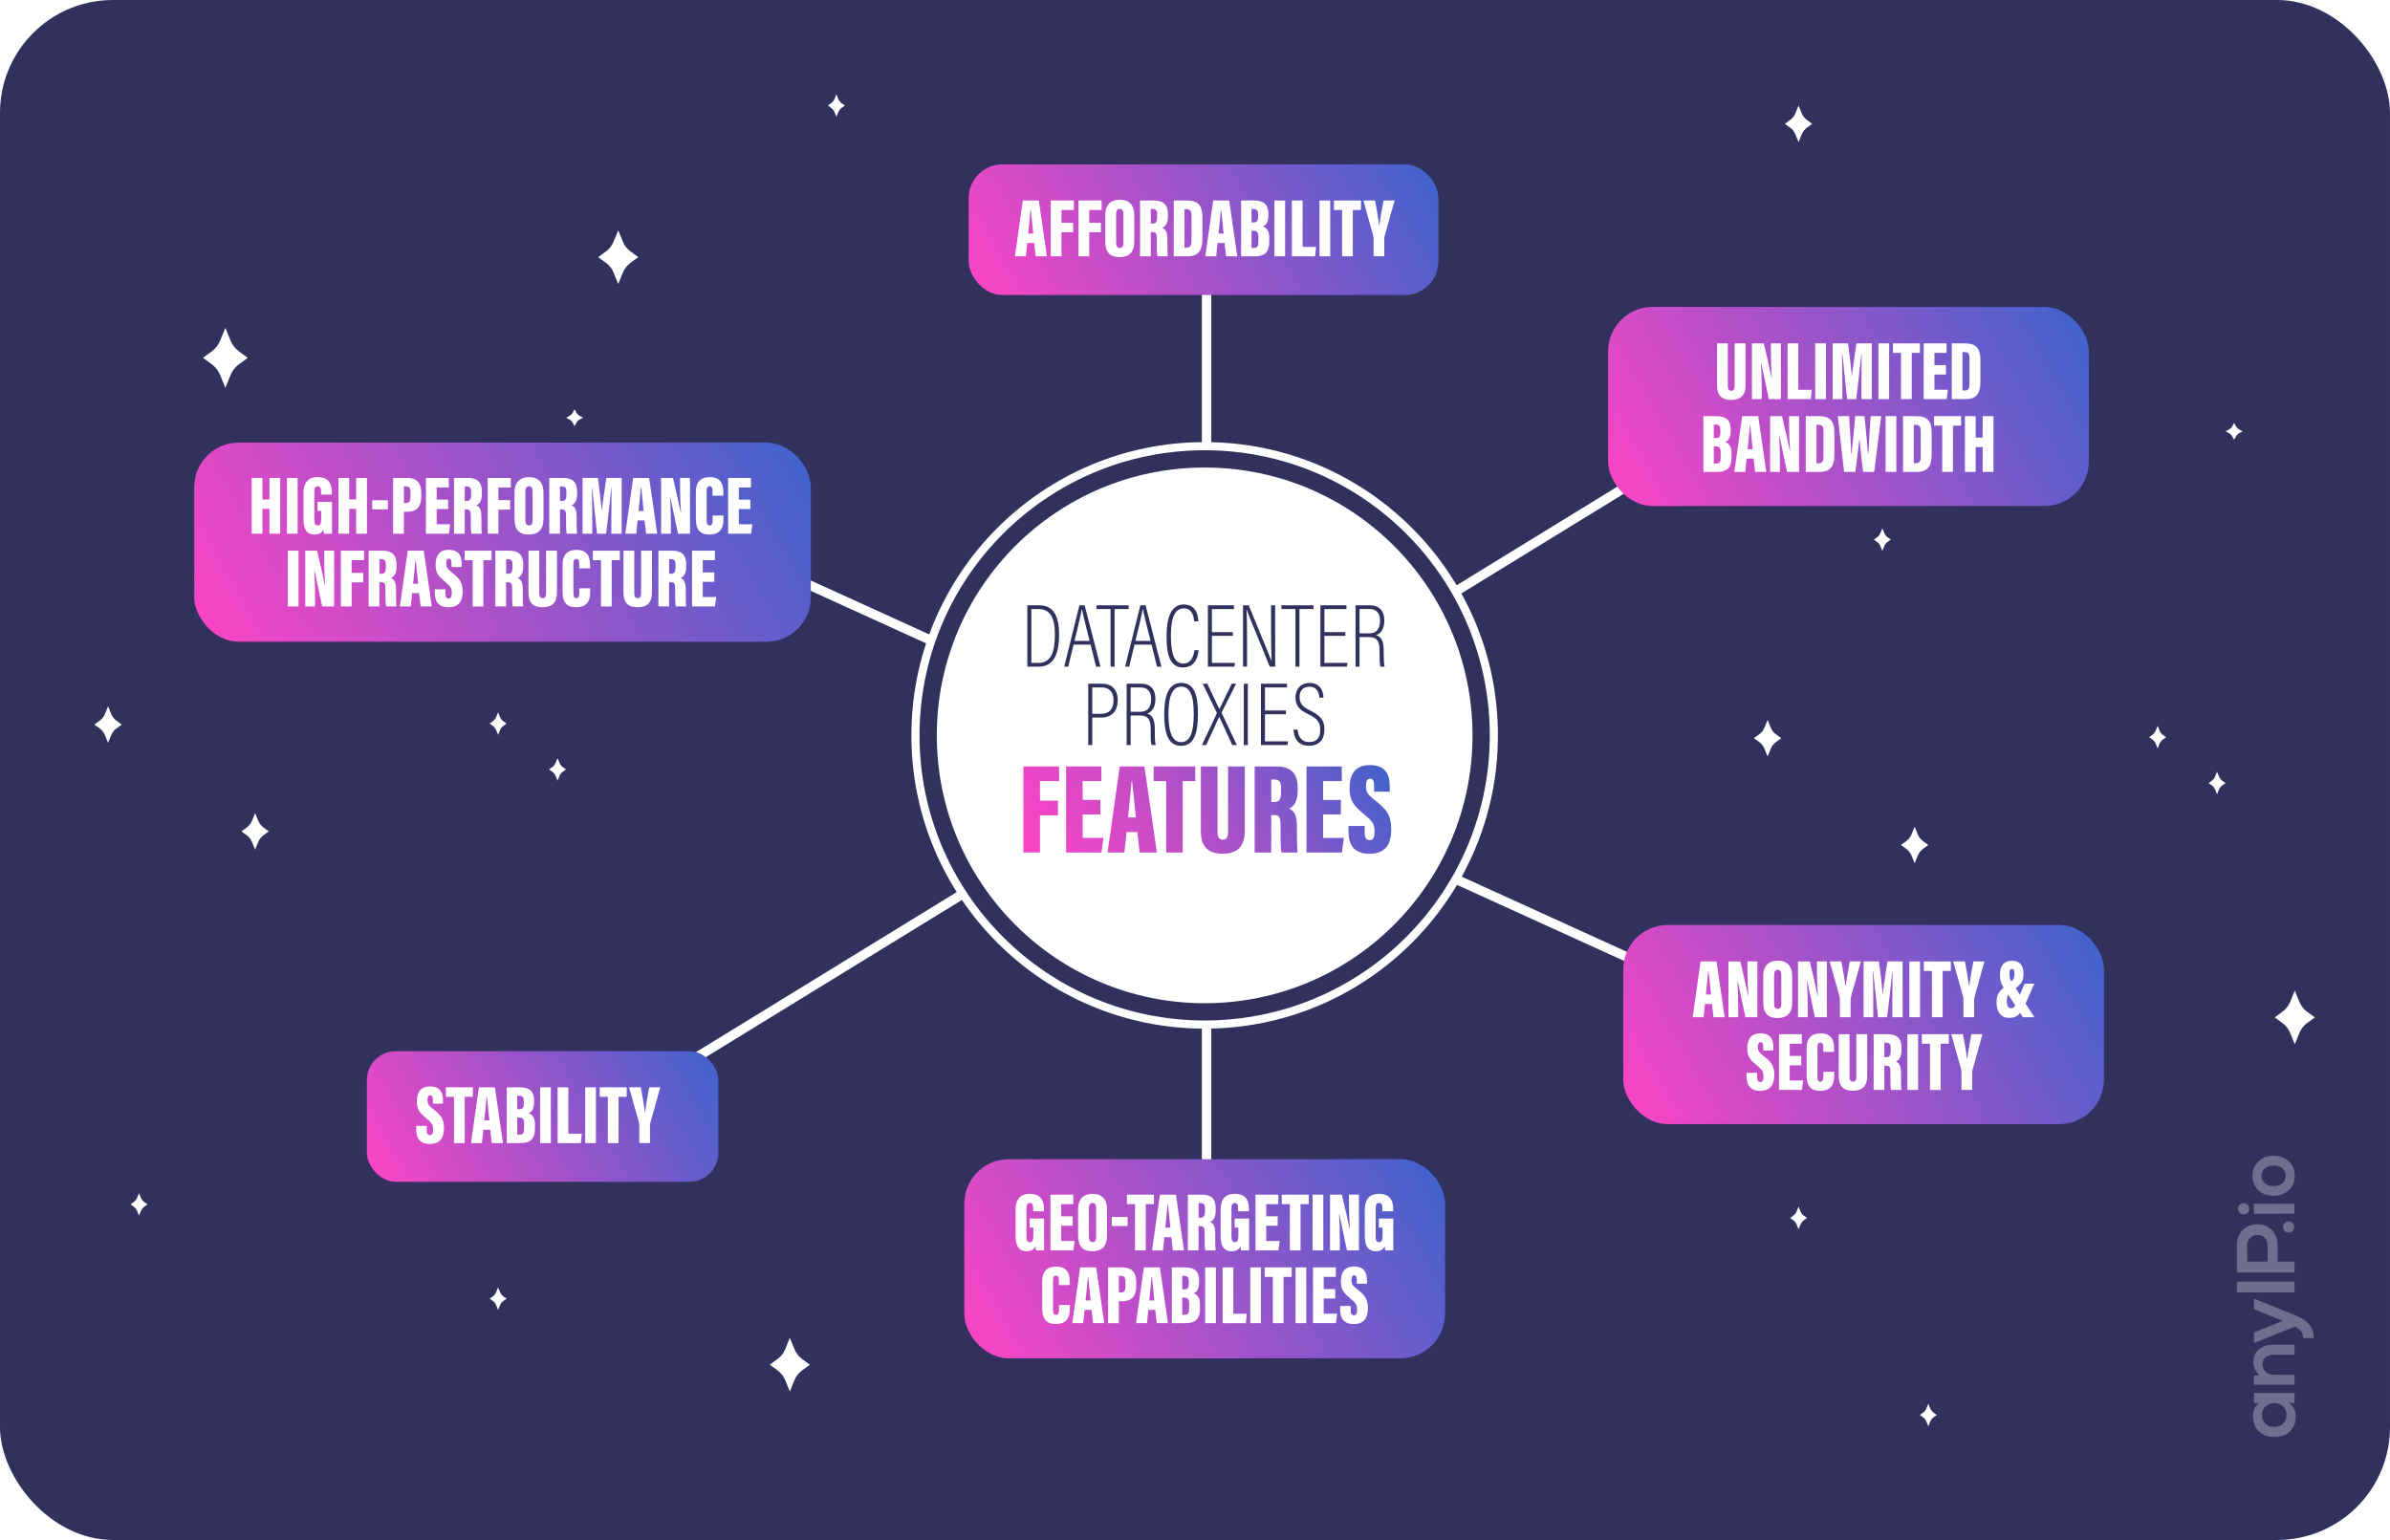<?xml version="1.0" encoding="UTF-8"?>
<svg xmlns="http://www.w3.org/2000/svg" xmlns:xlink="http://www.w3.org/1999/xlink" version="1.1" viewBox="0 0 319.36 205.792">
  <!-- Generator: Adobe Illustrator 29.7.1, SVG Export Plug-In . SVG Version: 2.1.1 Build 8)  -->
  <defs>
    <style>
      .st0, .st1 {
        fill: #32315e;
      }

      .st2 {
        fill: url(#Dégradé_sans_nom_7);
      }

      .st3, .st4, .st5, .st6 {
        fill: #fff;
      }

      .st7 {
        fill: none;
        stroke-width: 1.261px;
      }

      .st7, .st1 {
        stroke: #fff;
        stroke-miterlimit: 10;
      }

      .st8 {
        opacity: .3;
      }

      .st1 {
        stroke-width: 1.088px;
      }

      .st9 {
        fill: url(#Dégradé_sans_nom_10);
      }

      .st10 {
        fill: url(#Dégradé_sans_nom_73);
      }

      .st11 {
        fill: url(#Dégradé_sans_nom_72);
      }

      .st12 {
        fill: url(#Dégradé_sans_nom_71);
      }

      .st13 {
        fill: url(#Dégradé_sans_nom_74);
      }

      .st14 {
        fill: url(#Dégradé_sans_nom_75);
      }

      .st4 {
        filter: url(#outer-glow-1);
      }

      .st5 {
        filter: url(#outer-glow-2);
      }

      .st6 {
        filter: url(#outer-glow-3);
      }
    </style>
    <filter id="outer-glow-1" x="290.284" y="118.86" width="33.12" height="34.56" filterUnits="userSpaceOnUse">
      <feOffset dx="0" dy="0"/>
      <feGaussianBlur result="blur" stdDeviation="4.41"/>
      <feFlood flood-color="#fff" flood-opacity="1"/>
      <feComposite in2="blur" operator="in"/>
      <feComposite in="SourceGraphic"/>
    </filter>
    <filter id="outer-glow-2" x="89.164" y="165.42" width="33.12" height="34.56" filterUnits="userSpaceOnUse">
      <feOffset dx="0" dy="0"/>
      <feGaussianBlur result="blur1" stdDeviation="4.41"/>
      <feFlood flood-color="#fff" flood-opacity="1"/>
      <feComposite in2="blur1" operator="in"/>
      <feComposite in="SourceGraphic"/>
    </filter>
    <filter id="outer-glow-3" x="66.604" y="17.1" width="32.64" height="34.56" filterUnits="userSpaceOnUse">
      <feOffset dx="0" dy="0"/>
      <feGaussianBlur result="blur2" stdDeviation="4.41"/>
      <feFlood flood-color="#fff" flood-opacity="1"/>
      <feComposite in2="blur2" operator="in"/>
      <feComposite in="SourceGraphic"/>
    </filter>
    <linearGradient id="Dégradé_sans_nom_7" data-name="Dégradé sans nom 7" x1="32.379" y1="92.524" x2="101.92" y2="52.375" gradientUnits="userSpaceOnUse">
      <stop offset="0" stop-color="#f845c6"/>
      <stop offset="1" stop-color="#4262cc"/>
    </linearGradient>
    <linearGradient id="Dégradé_sans_nom_71" data-name="Dégradé sans nom 7" x1="133.011" y1="184.354" x2="188.931" y2="152.069" xlink:href="#Dégradé_sans_nom_7"/>
    <linearGradient id="Dégradé_sans_nom_10" data-name="Dégradé sans nom 10" x1="140.205" y1="119.903" x2="181.226" y2="96.219" gradientUnits="userSpaceOnUse">
      <stop offset="0" stop-color="#f845c6"/>
      <stop offset=".111" stop-color="#ed46c6"/>
      <stop offset=".305" stop-color="#d04bc7"/>
      <stop offset=".558" stop-color="#a252c8"/>
      <stop offset=".858" stop-color="#625cca"/>
      <stop offset="1" stop-color="#4262cc"/>
    </linearGradient>
    <linearGradient id="Dégradé_sans_nom_72" data-name="Dégradé sans nom 7" x1="52.348" y1="160.836" x2="92.662" y2="137.56" xlink:href="#Dégradé_sans_nom_7"/>
    <linearGradient id="Dégradé_sans_nom_73" data-name="Dégradé sans nom 7" x1="134.934" y1="45.638" x2="186.704" y2="15.748" xlink:href="#Dégradé_sans_nom_7"/>
    <linearGradient id="Dégradé_sans_nom_74" data-name="Dégradé sans nom 7" x1="221.058" y1="153.056" x2="276.978" y2="120.771" xlink:href="#Dégradé_sans_nom_7"/>
    <linearGradient id="Dégradé_sans_nom_75" data-name="Dégradé sans nom 7" x1="219.035" y1="70.461" x2="274.954" y2="38.176" xlink:href="#Dégradé_sans_nom_7"/>
  </defs>
  <g id="Calque_2">
    <rect class="st0" width="319.36" height="205.792" rx="15.088" ry="15.088"/>
  </g>
  <g id="Calque_3">
    <line class="st7" x1="103.572" y1="76.097" x2="232.272" y2="134.662"/>
    <line class="st7" x1="236.364" y1="53.34" x2="68.199" y2="156.562"/>
    <line class="st7" x1="161.226" y1="34.249" x2="161.226" y2="166.582"/>
    <path class="st3" d="M240.329,18.985l-.427-1.044c-.142-.348-.379-.651-.682-.873l-.714-.523.714-.523c.304-.222.54-.524.682-.873l.427-1.044.427,1.044c.142.348.379.651.682.873l.714.523-.714.523c-.304.222-.54.524-.682.873l-.427,1.044Z"/>
    <path class="st3" d="M111.761,15.61l-.263-.644c-.088-.215-.234-.401-.421-.539l-.441-.323.441-.323c.187-.137.333-.324.421-.539l.263-.644.263.644c.088.215.234.401.421.539l.441.323-.441.323c-.187.137-.333.324-.421.539l-.263.644Z"/>
    <path class="st3" d="M66.557,175.051l-.263-.644c-.088-.215-.234-.401-.421-.539l-.441-.323.441-.323c.187-.137.333-.324.421-.539l.263-.644.263.644c.088.215.234.401.421.539l.441.323-.441.323c-.187.137-.333.324-.421.539l-.263.644Z"/>
    <path class="st3" d="M257.668,190.593l-.263-.644c-.088-.215-.234-.401-.421-.539l-.441-.323.441-.323c.187-.137.333-.324.421-.539l.263-.644.263.644c.088.215.234.401.421.539l.441.323-.441.323c-.187.137-.333.324-.421.539l-.263.644Z"/>
    <g>
      <path class="st3" d="M236.193,101.09l.428-1.046c.143-.349.379-.651.683-.874l.715-.523-.715-.523c-.304-.223-.541-.525-.683-.874l-.428-1.046-.428,1.046c-.143.349-.379.651-.683.874l-.715.523.715.523c.304.223.541.525.683.874l.428,1.046Z"/>
      <path class="st3" d="M255.842,115.361l.428-1.046c.143-.349.379-.651.683-.874l.715-.523-.715-.523c-.304-.223-.541-.525-.683-.874l-.428-1.046-.428,1.046c-.143.349-.379.651-.683.874l-.715.523.715.523c.304.223.541.525.683.874l.428,1.046Z"/>
      <path class="st3" d="M251.865,53.642l.701-1.714c.234-.572.621-1.067,1.12-1.432l1.172-.858-1.172-.858c-.498-.365-.886-.86-1.12-1.432l-.701-1.714-.701,1.714c-.234.572-.621,1.067-1.12,1.432l-1.172.858,1.172.858c.498.365.886.86,1.12,1.432l.701,1.714Z"/>
      <path class="st3" d="M296.252,106.147l.264-.645c.088-.215.234-.402.422-.539l.441-.323-.441-.323c-.188-.137-.334-.324-.422-.539l-.264-.645-.264.645c-.088.215-.234.402-.422.539l-.441.323.441.323c.188.137.334.324.422.539l.264.645Z"/>
      <path class="st3" d="M240.329,164.268l.264-.645c.088-.215.234-.402.422-.539l.441-.323-.441-.323c-.188-.137-.334-.324-.422-.539l-.264-.645-.264.645c-.088.215-.234.402-.422.539l-.441.323.441.323c.188.137.334.324.422.539l.264.645Z"/>
      <path class="st3" d="M288.309,100.019l.264-.645c.088-.215.234-.402.422-.539l.441-.323-.441-.323c-.188-.137-.334-.324-.422-.539l-.264-.645-.264.645c-.088.215-.234.402-.422.539l-.441.323.441.323c.188.137.334.324.422.539l.264.645Z"/>
      <path class="st3" d="M251.525,73.613l.264-.645c.088-.215.234-.402.422-.539l.441-.323-.441-.323c-.188-.137-.334-.324-.422-.539l-.264-.645-.264.645c-.088.215-.234.402-.422.539l-.441.323.441.323c.188.137.334.324.422.539l.264.645Z"/>
      <path class="st3" d="M298.528,58.769l.264-.483c.088-.161.234-.301.422-.403l.441-.242-.441-.242c-.188-.103-.334-.242-.422-.403l-.264-.483-.264.483c-.088.161-.234.301-.422.403l-.441.242.441.242c.188.103.334.242.422.403l.264.483Z"/>
    </g>
    <g>
      <path class="st3" d="M14.441,99.271l.428-1.046c.143-.349.379-.651.683-.874l.715-.523-.715-.523c-.304-.223-.541-.525-.683-.874l-.428-1.046-.428,1.046c-.143.349-.379.651-.683.874l-.715.523.715.523c.304.223.541.525.683.874l.428,1.046Z"/>
      <path class="st3" d="M34.09,113.542l.428-1.046c.143-.349.379-.651.683-.874l.715-.523-.715-.523c-.304-.223-.541-.525-.683-.874l-.428-1.046-.428,1.046c-.143.349-.379.651-.683.874l-.715.523.715.523c.304.223.541.525.683.874l.428,1.046Z"/>
      <path class="st3" d="M30.113,51.822l.701-1.714c.234-.572.621-1.067,1.12-1.432l1.172-.858-1.172-.858c-.498-.365-.886-.86-1.12-1.432l-.701-1.714-.701,1.714c-.234.572-.621,1.067-1.12,1.432l-1.172.858,1.172.858c.498.365.886.86,1.12,1.432l.701,1.714Z"/>
      <path class="st3" d="M74.5,104.327l.264-.645c.088-.215.234-.402.422-.539l.441-.323-.441-.323c-.188-.137-.334-.324-.422-.539l-.264-.645-.264.645c-.088.215-.234.402-.422.539l-.441.323.441.323c.188.137.334.324.422.539l.264.645Z"/>
      <path class="st3" d="M18.577,162.449l.264-.645c.088-.215.234-.402.422-.539l.441-.323-.441-.323c-.188-.137-.334-.324-.422-.539l-.264-.645-.264.645c-.088.215-.234.402-.422.539l-.441.323.441.323c.188.137.334.324.422.539l.264.645Z"/>
      <path class="st3" d="M66.557,98.2l.264-.645c.088-.215.234-.402.422-.539l.441-.323-.441-.323c-.188-.137-.334-.324-.422-.539l-.264-.645-.264.645c-.088.215-.234.402-.422.539l-.441.323.441.323c.188.137.334.324.422.539l.264.645Z"/>
      <path class="st3" d="M29.773,71.794l.264-.645c.088-.215.234-.402.422-.539l.441-.323-.441-.323c-.188-.137-.334-.324-.422-.539l-.264-.645-.264.645c-.088.215-.234.402-.422.539l-.441.323.441.323c.188.137.334.324.422.539l.264.645Z"/>
      <path class="st3" d="M76.777,56.95l.264-.483c.088-.161.234-.301.422-.403l.441-.242-.441-.242c-.188-.103-.334-.242-.422-.403l-.264-.483-.264.483c-.088.161-.234.301-.422.403l-.441.242.441.242c.188.103.334.242.422.403l.264.483Z"/>
    </g>
    <path class="st4" d="M306.637,139.545l-.628-1.535c-.209-.512-.557-.956-1.003-1.283l-1.05-.768,1.05-.768c.447-.327.794-.771,1.003-1.283l.628-1.535.628,1.535c.209.512.557.956,1.003,1.283l1.05.768-1.05.768c-.447.327-.794.771-1.003,1.283l-.628,1.535Z"/>
    <path class="st5" d="M105.541,185.956l-.628-1.535c-.209-.512-.557-.956-1.003-1.283l-1.05-.768,1.05-.768c.447-.327.794-.771,1.003-1.283l.628-1.535.628,1.535c.209.512.557.956,1.003,1.283l1.05.768-1.05.768c-.447.327-.794.771-1.003,1.283l-.628,1.535Z"/>
    <path class="st6" d="M82.61,37.948l-.628-1.535c-.209-.512-.557-.956-1.003-1.283l-1.05-.768,1.05-.768c.447-.327.794-.771,1.003-1.283l.628-1.535.628,1.535c.209.512.557.956,1.003,1.283l1.05.768-1.05.768c-.447.327-.794.771-1.003,1.283l-.628,1.535Z"/>
  </g>
  <g id="Calque_1">
    <rect class="st2" x="25.952" y="59.146" width="82.395" height="26.609" rx="5.946" ry="5.946"/>
    <g>
      <path class="st3" d="M33.63,63.869h1.436v2.868h.935v-2.868h1.443v7.453h-1.443v-3.32h-.935v3.32h-1.436v-7.453Z"/>
      <path class="st3" d="M39.771,63.869v7.453h-1.432v-7.453h1.432Z"/>
      <path class="st3" d="M44.36,71.322h-1.077c-.034-.13-.057-.396-.067-.552-.235.523-.715.664-1.175.664-1.16,0-1.486-.863-1.486-2.082v-3.506c0-1.144.473-2.09,1.895-2.09,1.717,0,1.89,1.249,1.89,2.001v.335h-1.443v-.41c0-.361-.044-.695-.442-.695-.328,0-.449.239-.449.725v3.821c0,.507.164.692.449.692.35,0,.468-.271.468-.883v-1.069h-.493v-1.21h1.933v4.259Z"/>
      <path class="st3" d="M45.22,63.869h1.436v2.868h.935v-2.868h1.443v7.453h-1.443v-3.32h-.935v3.32h-1.436v-7.453Z"/>
      <path class="st3" d="M51.834,66.847v1.218h-2.106v-1.218h2.106Z"/>
      <path class="st3" d="M52.53,63.869h1.911c1.237,0,1.852.654,1.852,1.975v.455c0,1.306-.493,2.093-1.907,2.093h-.42v2.931h-1.436v-7.453ZM53.965,67.23h.231c.544,0,.659-.305.659-.925v-.515c0-.481-.112-.792-.59-.792h-.301v2.231Z"/>
      <path class="st3" d="M59.886,68.03h-1.536v2.031h1.801l-.172,1.261h-3.064v-7.453h3.054v1.268h-1.618v1.634h1.536v1.26Z"/>
      <path class="st3" d="M62.097,68.081v3.24h-1.432v-7.453h1.86c1.249,0,1.866.548,1.866,1.852v.269c0,1.062-.424,1.378-.744,1.529.464.224.682.564.682,1.604,0,.721-.011,1.809.052,2.2h-1.387c-.093-.337-.087-1.308-.087-2.259,0-.838-.096-.981-.642-.981h-.169ZM62.101,66.952h.178c.479,0,.674-.15.674-.845v-.36c0-.5-.101-.748-.628-.748h-.224v1.953Z"/>
      <path class="st3" d="M65.169,63.869h3.092v1.268h-1.656v1.698h1.562v1.268h-1.562v3.22h-1.436v-7.453Z"/>
      <path class="st3" d="M72.623,65.863v3.458c0,1.479-.695,2.113-1.999,2.113-1.236,0-1.872-.65-1.872-2.1v-3.51c0-1.439.791-2.068,1.938-2.068,1.155,0,1.933.618,1.933,2.106ZM70.202,65.702v3.809c0,.461.158.701.479.701.334,0,.485-.218.485-.708v-3.813c0-.465-.129-.703-.489-.703-.306,0-.475.22-.475.715Z"/>
      <path class="st3" d="M74.827,68.081v3.24h-1.432v-7.453h1.86c1.249,0,1.866.548,1.866,1.852v.269c0,1.062-.424,1.378-.744,1.529.464.224.682.564.682,1.604,0,.721-.011,1.809.052,2.2h-1.387c-.093-.337-.087-1.308-.087-2.259,0-.838-.096-.981-.642-.981h-.169ZM74.831,66.952h.178c.479,0,.674-.15.674-.845v-.36c0-.5-.101-.748-.628-.748h-.224v1.953Z"/>
      <path class="st3" d="M81.69,68.948c0-1.154.011-2.79.029-3.705h-.038c-.156,1.492-.485,4.512-.689,6.079h-1.216c-.164-1.63-.485-4.704-.642-6.098h-.046c.019.876.056,2.491.056,3.776v2.321h-1.301v-7.453h2.058c.194,1.417.412,3.277.497,4.287h.031c.115-1.079.362-2.646.592-4.287h2.049v7.453h-1.38v-2.374Z"/>
      <path class="st3" d="M85.2,69.547l-.184,1.774h-1.462l1.055-7.453h2.137l1.079,7.453h-1.491l-.205-1.774h-.929ZM86.006,68.284c-.105-.953-.254-2.404-.324-3.118h-.056c-.026.52-.203,2.196-.302,3.118h.682Z"/>
      <path class="st3" d="M88.338,71.322v-7.453h1.586c.236.909.983,4.285,1.043,4.612h.034c-.079-.992-.13-2.348-.13-3.388v-1.225h1.33v7.453h-1.601c-.154-.709-.969-4.565-1.018-4.804h-.038c.056.877.1,2.359.1,3.531v1.272h-1.307Z"/>
      <path class="st3" d="M96.674,68.889v.403c0,.94-.174,2.142-1.882,2.142-1.263,0-1.811-.673-1.811-2.043v-3.654c0-1.297.646-1.98,1.841-1.98,1.574,0,1.83,1.037,1.83,2.012v.469h-1.443v-.637c0-.41-.088-.617-.387-.617-.296,0-.391.195-.391.617v3.941c0,.398.066.67.39.67.31,0,.402-.229.402-.703v-.619h1.45Z"/>
      <path class="st3" d="M100.266,68.03h-1.537v2.031h1.802l-.172,1.261h-3.064v-7.453h3.053v1.268h-1.618v1.634h1.537v1.26Z"/>
      <path class="st3" d="M39.889,73.59v7.453h-1.432v-7.453h1.432Z"/>
      <path class="st3" d="M40.79,81.043v-7.453h1.586c.236.91.983,4.285,1.043,4.613h.034c-.079-.992-.13-2.348-.13-3.389v-1.225h1.33v7.453h-1.601c-.154-.709-.969-4.565-1.018-4.804h-.038c.056.878.1,2.359.1,3.531v1.272h-1.307Z"/>
      <path class="st3" d="M45.55,73.59h3.092v1.268h-1.656v1.699h1.562v1.268h-1.562v3.219h-1.436v-7.453Z"/>
      <path class="st3" d="M50.693,77.803v3.24h-1.432v-7.453h1.859c1.249,0,1.867.549,1.867,1.852v.269c0,1.062-.425,1.378-.744,1.529.464.224.682.565.682,1.604,0,.72-.012,1.808.051,2.199h-1.387c-.093-.336-.086-1.307-.086-2.258,0-.839-.096-.982-.642-.982h-.169ZM50.697,76.674h.177c.479,0,.675-.151.675-.846v-.359c0-.5-.101-.749-.628-.749h-.224v1.954Z"/>
      <path class="st3" d="M55.075,79.27l-.184,1.773h-1.462l1.055-7.453h2.137l1.079,7.453h-1.491l-.205-1.773h-.929ZM55.881,78.006c-.105-.954-.254-2.404-.324-3.119h-.056c-.026.52-.203,2.197-.302,3.119h.682Z"/>
      <path class="st3" d="M59.51,78.746v.516c0,.49.121.719.448.719.33,0,.408-.338.408-.689,0-.703-.133-.907-.894-1.544-.84-.711-1.271-1.132-1.271-2.229,0-1.065.353-2.047,1.765-2.047,1.499,0,1.721,1.023,1.721,1.876v.429h-1.354v-.446c0-.452-.074-.676-.358-.676-.264,0-.35.228-.35.649,0,.449.082.671.698,1.151,1.096.861,1.489,1.345,1.489,2.573,0,1.166-.398,2.128-1.879,2.128-1.422,0-1.828-.858-1.828-1.962v-.447h1.404Z"/>
      <path class="st3" d="M63.159,74.858h-1.085v-1.268h3.609v1.268h-1.093v6.186h-1.432v-6.186Z"/>
      <path class="st3" d="M67.624,77.803v3.24h-1.432v-7.453h1.86c1.249,0,1.866.549,1.866,1.852v.269c0,1.062-.424,1.378-.744,1.529.464.224.682.565.682,1.604,0,.72-.011,1.808.052,2.199h-1.387c-.093-.336-.087-1.307-.087-2.258,0-.839-.096-.982-.642-.982h-.169ZM67.628,76.674h.178c.479,0,.674-.151.674-.846v-.359c0-.5-.101-.749-.628-.749h-.224v1.954Z"/>
      <path class="st3" d="M72.058,73.59v5.676c0,.436.133.668.46.668.346,0,.452-.266.452-.668v-5.676h1.451v5.583c0,1.321-.606,1.975-1.926,1.975-1.296,0-1.88-.632-1.88-1.986v-5.571h1.442Z"/>
      <path class="st3" d="M78.866,78.612v.402c0,.941-.174,2.142-1.882,2.142-1.263,0-1.811-.673-1.811-2.042v-3.655c0-1.296.646-1.979,1.841-1.979,1.574,0,1.829,1.036,1.829,2.012v.468h-1.442v-.636c0-.41-.088-.618-.387-.618-.296,0-.392.196-.392.618v3.941c0,.397.066.67.391.67.31,0,.401-.229.401-.703v-.619h1.451Z"/>
      <path class="st3" d="M80.303,74.858h-1.085v-1.268h3.609v1.268h-1.093v6.186h-1.432v-6.186Z"/>
      <path class="st3" d="M84.754,73.59v5.676c0,.436.133.668.46.668.346,0,.452-.266.452-.668v-5.676h1.451v5.583c0,1.321-.606,1.975-1.926,1.975-1.296,0-1.88-.632-1.88-1.986v-5.571h1.442Z"/>
      <path class="st3" d="M89.407,77.803v3.24h-1.432v-7.453h1.86c1.249,0,1.866.549,1.866,1.852v.269c0,1.062-.424,1.378-.744,1.529.464.224.682.565.682,1.604,0,.72-.011,1.808.052,2.199h-1.387c-.093-.336-.087-1.307-.087-2.258,0-.839-.096-.982-.642-.982h-.169ZM89.411,76.674h.178c.479,0,.674-.151.674-.846v-.359c0-.5-.101-.749-.628-.749h-.224v1.954Z"/>
      <path class="st3" d="M95.444,77.752h-1.537v2.031h1.802l-.172,1.26h-3.064v-7.453h3.053v1.268h-1.618v1.634h1.537v1.261Z"/>
    </g>
    <rect class="st12" x="128.854" y="154.907" width="64.234" height="26.609" rx="5.946" ry="5.946"/>
    <g>
      <circle class="st1" cx="160.971" cy="98.27" r="38.644"/>
      <circle class="st3" cx="160.971" cy="98.27" r="35.792"/>
      <g>
        <path class="st0" d="M137.276,80.889h1.625c1.753,0,2.618,1.301,2.618,3.854,0,2.792-.759,4.344-2.763,4.344h-1.48v-8.197ZM137.815,88.589h.895c1.721,0,2.247-1.396,2.247-3.8,0-2.361-.69-3.403-2.235-3.403h-.906v7.203Z"/>
        <path class="st0" d="M143.458,86.145l-.716,2.941h-.538l2.031-8.197h.701l2.114,8.197h-.587l-.728-2.941h-2.278ZM145.602,85.646c-.584-2.296-.931-3.663-1.027-4.233h-.024c-.12.688-.503,2.316-.969,4.233h2.021Z"/>
        <path class="st0" d="M148.397,81.387h-1.875v-.498h4.289v.498h-1.876v7.699h-.538v-7.699Z"/>
        <path class="st0" d="M151.6,86.145l-.716,2.941h-.538l2.031-8.197h.701l2.114,8.197h-.587l-.728-2.941h-2.278ZM153.744,85.646c-.584-2.296-.931-3.663-1.027-4.233h-.024c-.12.688-.503,2.316-.969,4.233h2.021Z"/>
        <path class="st0" d="M160.154,86.891c-.036.516-.275,2.305-2.079,2.305-2.088,0-2.188-2.471-2.188-4.297,0-2.213.535-4.119,2.296-4.119,1.85,0,1.924,1.842,1.937,2.245h-.562c-.013-.276-.084-1.724-1.387-1.724-1.527,0-1.709,2.168-1.709,3.587,0,1.847.215,3.786,1.637,3.786,1.232,0,1.458-1.305,1.494-1.783h.562Z"/>
        <path class="st0" d="M164.741,84.968h-2.801v3.62h3.091l-.087.498h-3.542v-8.197h3.483v.498h-2.945v3.082h2.801v.499Z"/>
        <path class="st0" d="M166.099,89.086v-8.197h.755c2.628,6.398,2.94,7.112,3.049,7.439h.012c-.048-1.176-.072-2.428-.072-3.752v-3.688h.547v8.197h-.718c-2.734-6.676-3.013-7.354-3.097-7.646h-.013c.061,1.034.072,2.462.072,3.942v3.703h-.535Z"/>
        <path class="st0" d="M173.1,81.387h-1.875v-.498h4.289v.498h-1.876v7.699h-.538v-7.699Z"/>
        <path class="st0" d="M179.772,84.968h-2.801v3.62h3.091l-.087.498h-3.542v-8.197h3.483v.498h-2.945v3.082h2.801v.499Z"/>
        <path class="st0" d="M181.669,85.136v3.95h-.538v-8.197h1.903c1.305,0,1.947.782,1.947,2.039,0,1.25-.579,1.779-1.119,1.947.839.254,1.033,1.008,1.033,2.117v.325c0,.656.013,1.323.12,1.769h-.561c-.108-.373-.108-1.152-.108-1.792v-.266c0-1.214-.229-1.893-1.451-1.893h-1.227ZM181.669,84.639h1.275c1.067,0,1.463-.68,1.463-1.71,0-.899-.407-1.544-1.413-1.544h-1.325v3.254Z"/>
        <path class="st0" d="M145.413,91.366h1.891c1.242,0,2.054.807,2.054,2.186s-.727,2.337-2.197,2.337h-1.209v3.676h-.538v-8.198ZM145.951,95.391h1.158c1.09,0,1.687-.598,1.687-1.841,0-.96-.504-1.687-1.567-1.687h-1.277v3.527Z"/>
        <path class="st0" d="M151.082,95.614v3.95h-.538v-8.198h1.903c1.305,0,1.947.783,1.947,2.039s-.579,1.78-1.119,1.949c.839.254,1.033,1.007,1.033,2.117v.324c0,.656.013,1.323.12,1.769h-.561c-.108-.373-.108-1.153-.108-1.792v-.266c0-1.213-.229-1.893-1.451-1.893h-1.227ZM151.082,95.117h1.275c1.067,0,1.463-.679,1.463-1.71,0-.898-.407-1.543-1.413-1.543h-1.325v3.253Z"/>
        <path class="st0" d="M160.077,95.387c0,2.668-.571,4.285-2.272,4.285-1.641,0-2.236-1.547-2.236-4.25s.705-4.164,2.261-4.164c1.641,0,2.248,1.395,2.248,4.129ZM156.13,95.399c0,2.586.584,3.776,1.698,3.776,1.138,0,1.686-1.188,1.686-3.753,0-2.691-.595-3.667-1.698-3.667-1.078,0-1.686,1.153-1.686,3.644Z"/>
        <path class="st0" d="M164.659,99.564l-1.734-3.774h-.012l-1.734,3.774h-.575l2.009-4.271-1.901-3.927h.612l1.604,3.393h.012l1.65-3.393h.587l-1.949,3.865,2.046,4.333h-.613Z"/>
        <path class="st0" d="M166.74,91.366v8.198h-.538v-8.198h.538Z"/>
        <path class="st0" d="M171.829,95.446h-2.801v3.619h3.091l-.087.499h-3.542v-8.198h3.483v.5h-2.945v3.081h2.801v.499Z"/>
        <path class="st0" d="M173.39,97.5c.061.945.55,1.664,1.543,1.664.946,0,1.482-.48,1.482-1.636,0-.98-.36-1.483-1.525-2.048-1.208-.58-1.785-1.135-1.785-2.303,0-1.006.643-1.908,1.888-1.908,1.418,0,1.828,1.062,1.852,1.957h-.537c-.036-.352-.157-1.461-1.351-1.461-.92,0-1.302.644-1.302,1.362,0,.907.406,1.338,1.475,1.854,1.41.687,1.849,1.384,1.849,2.509,0,1.299-.688,2.17-2.058,2.17-1.489,0-2.008-.991-2.079-2.16h.549Z"/>
      </g>
      <path class="st9" d="M136.75,102.424h4.768v1.955h-2.554v2.619h2.409v1.955h-2.409v4.966h-2.214v-11.495ZM147.041,108.842h-2.37v3.133h2.778l-.265,1.944h-4.728v-11.495h4.71v1.955h-2.496v2.52h2.37v1.943ZM150.536,111.184l-.283,2.735h-2.254l1.625-11.495h3.297l1.664,11.495h-2.3l-.316-2.735h-1.433ZM151.781,109.234c-.164-1.472-.393-3.708-.5-4.81h-.088c-.039.801-.312,3.388-.464,4.81h1.052ZM155.83,104.379h-1.674v-1.955h5.566v1.955h-1.685v9.54h-2.208v-9.54ZM162.691,102.424v8.754c0,.67.204,1.028.708,1.028.534,0,.698-.407.698-1.028v-8.754h2.238v8.61c0,2.038-.937,3.045-2.971,3.045-1.998,0-2.899-.974-2.899-3.063v-8.592h2.226ZM169.861,108.922v4.997h-2.208v-11.495h2.868c1.927,0,2.879.846,2.879,2.855v.414c0,1.639-.654,2.125-1.147,2.357.716.346,1.051.871,1.051,2.476,0,1.11-.017,2.788.079,3.393h-2.139c-.143-.52-.133-2.017-.133-3.483,0-1.293-.147-1.514-.989-1.514h-.261ZM169.867,107.18h.273c.738,0,1.04-.233,1.04-1.304v-.556c0-.771-.155-1.154-.969-1.154h-.345v3.014ZM179.167,108.842h-2.37v3.133h2.778l-.265,1.944h-4.728v-11.495h4.71v1.955h-2.496v2.52h2.37v1.943ZM182.349,110.376v.796c0,.756.188,1.107.692,1.107.509,0,.629-.521.629-1.062,0-1.086-.204-1.4-1.378-2.382-1.295-1.097-1.961-1.747-1.961-3.44,0-1.642.544-3.154,2.722-3.154,2.312,0,2.653,1.576,2.653,2.893v.661h-2.088v-.688c0-.697-.114-1.043-.552-1.043-.407,0-.539.352-.539,1.002,0,.693.125,1.035,1.076,1.776,1.69,1.329,2.297,2.074,2.297,3.968,0,1.8-.614,3.283-2.898,3.283-2.193,0-2.818-1.323-2.818-3.027v-.688h2.165Z"/>
    </g>
    <g>
      <path class="st3" d="M139.512,167.096h-1.077c-.033-.13-.056-.396-.067-.552-.235.523-.714.663-1.175.663-1.16,0-1.486-.863-1.486-2.08v-3.508c0-1.143.473-2.088,1.896-2.088,1.716,0,1.889,1.248,1.889,2v.336h-1.443v-.41c0-.361-.044-.697-.441-.697-.328,0-.449.24-.449.727v3.82c0,.508.163.693.449.693.349,0,.468-.271.468-.885v-1.068h-.494v-1.21h1.933v4.259Z"/>
      <path class="st3" d="M143.337,163.804h-1.537v2.032h1.802l-.172,1.26h-3.064v-7.453h3.053v1.268h-1.618v1.633h1.537v1.261Z"/>
      <path class="st3" d="M147.926,161.637v3.457c0,1.479-.696,2.113-1.999,2.113-1.236,0-1.872-.649-1.872-2.098v-3.512c0-1.439.791-2.066,1.938-2.066,1.155,0,1.933.617,1.933,2.105ZM145.505,161.475v3.811c0,.46.157.7.478.7.335,0,.486-.218.486-.708v-3.813c0-.466-.129-.704-.49-.704-.305,0-.474.221-.474.715Z"/>
      <path class="st3" d="M150.675,162.621v1.218h-2.106v-1.218h2.106Z"/>
      <path class="st3" d="M151.666,160.911h-1.085v-1.268h3.609v1.268h-1.093v6.186h-1.432v-6.186Z"/>
      <path class="st3" d="M155.585,165.323l-.184,1.773h-1.461l1.054-7.453h2.138l1.079,7.453h-1.491l-.206-1.773h-.929ZM156.393,164.058c-.106-.954-.255-2.404-.324-3.118h-.057c-.025.52-.203,2.196-.302,3.118h.683Z"/>
      <path class="st3" d="M160.156,163.856v3.24h-1.432v-7.453h1.859c1.25,0,1.867.549,1.867,1.852v.268c0,1.062-.425,1.379-.744,1.529.464.225.682.565.682,1.605,0,.719-.012,1.807.051,2.199h-1.387c-.093-.337-.086-1.307-.086-2.259,0-.839-.096-.981-.642-.981h-.169ZM160.16,162.727h.178c.479,0,.674-.152.674-.846v-.359c0-.501-.101-.75-.628-.75h-.224v1.955Z"/>
      <path class="st3" d="M166.906,167.096h-1.077c-.033-.13-.056-.396-.067-.552-.235.523-.714.663-1.175.663-1.16,0-1.486-.863-1.486-2.08v-3.508c0-1.143.473-2.088,1.896-2.088,1.716,0,1.889,1.248,1.889,2v.336h-1.443v-.41c0-.361-.044-.697-.441-.697-.328,0-.449.24-.449.727v3.82c0,.508.163.693.449.693.349,0,.468-.271.468-.885v-1.068h-.494v-1.21h1.933v4.259Z"/>
      <path class="st3" d="M170.731,163.804h-1.537v2.032h1.802l-.172,1.26h-3.064v-7.453h3.053v1.268h-1.618v1.633h1.537v1.261Z"/>
      <path class="st3" d="M172.354,160.911h-1.085v-1.268h3.609v1.268h-1.093v6.186h-1.432v-6.186Z"/>
      <path class="st3" d="M176.824,159.643v7.453h-1.432v-7.453h1.432Z"/>
      <path class="st3" d="M177.724,167.096v-7.453h1.586c.236.909.983,4.285,1.043,4.612h.034c-.079-.991-.13-2.348-.13-3.388v-1.225h1.331v7.453h-1.601c-.155-.709-.97-4.566-1.018-4.805h-.039c.056.878.1,2.359.1,3.531v1.273h-1.307Z"/>
      <path class="st3" d="M186.173,167.096h-1.077c-.033-.13-.056-.396-.067-.552-.235.523-.714.663-1.175.663-1.16,0-1.486-.863-1.486-2.08v-3.508c0-1.143.473-2.088,1.896-2.088,1.716,0,1.889,1.248,1.889,2v.336h-1.443v-.41c0-.361-.044-.697-.441-.697-.328,0-.449.24-.449.727v3.82c0,.508.163.693.449.693.349,0,.468-.271.468-.885v-1.068h-.494v-1.21h1.933v4.259Z"/>
      <path class="st3" d="M142.958,174.385v.404c0,.939-.174,2.141-1.882,2.141-1.263,0-1.811-.672-1.811-2.043v-3.654c0-1.297.646-1.979,1.841-1.979,1.574,0,1.83,1.036,1.83,2.012v.468h-1.443v-.637c0-.41-.088-.617-.387-.617-.296,0-.391.195-.391.617v3.942c0,.397.066.669.39.669.31,0,.402-.229.402-.703v-.619h1.45Z"/>
      <path class="st3" d="M144.928,175.044l-.184,1.774h-1.461l1.054-7.453h2.138l1.079,7.453h-1.491l-.206-1.774h-.929ZM145.736,173.78c-.106-.953-.255-2.404-.324-3.117h-.057c-.025.52-.203,2.195-.302,3.117h.683Z"/>
      <path class="st3" d="M148.068,169.366h1.911c1.237,0,1.852.654,1.852,1.975v.455c0,1.305-.493,2.093-1.907,2.093h-.42v2.931h-1.436v-7.453ZM149.503,172.727h.232c.544,0,.658-.305.658-.926v-.514c0-.482-.112-.793-.59-.793h-.301v2.232Z"/>
      <path class="st3" d="M153.445,175.044l-.184,1.774h-1.461l1.054-7.453h2.138l1.079,7.453h-1.491l-.206-1.774h-.929ZM154.252,173.78c-.106-.953-.255-2.404-.324-3.117h-.057c-.025.52-.203,2.195-.302,3.117h.683Z"/>
      <path class="st3" d="M156.583,169.366h1.762c1.267,0,1.879.547,1.879,1.699v.297c0,1.01-.376,1.327-.729,1.461.345.143.851.418.851,1.457v.594c0,1.303-.544,1.945-1.905,1.945h-1.857v-7.453ZM158.201,172.299c.484,0,.65-.155.65-.726v-.386c0-.477-.153-.693-.607-.693h-.27v1.805h.227ZM157.974,175.7h.287c.512,0,.633-.236.633-.789v-.684c0-.578-.137-.824-.726-.824h-.194v2.297Z"/>
      <path class="st3" d="M162.467,169.366v7.453h-1.432v-7.453h1.432Z"/>
      <path class="st3" d="M163.368,169.366h1.436v6.198h1.802l-.128,1.255h-3.109v-7.453Z"/>
      <path class="st3" d="M168.492,169.366v7.453h-1.432v-7.453h1.432Z"/>
      <path class="st3" d="M170.081,170.632h-1.085v-1.267h3.609v1.267h-1.093v6.187h-1.432v-6.187Z"/>
      <path class="st3" d="M174.549,169.366v7.453h-1.432v-7.453h1.432Z"/>
      <path class="st3" d="M178.415,173.526h-1.537v2.032h1.802l-.172,1.261h-3.064v-7.453h3.053v1.267h-1.618v1.634h1.537v1.26Z"/>
      <path class="st3" d="M180.48,174.521v.517c0,.49.121.718.448.718.33,0,.408-.338.408-.689,0-.703-.133-.907-.894-1.544-.84-.711-1.271-1.133-1.271-2.23,0-1.064.353-2.045,1.765-2.045,1.499,0,1.721,1.021,1.721,1.875v.43h-1.354v-.447c0-.452-.074-.676-.358-.676-.265,0-.35.228-.35.649,0,.449.081.671.698,1.151,1.096.861,1.489,1.346,1.489,2.572,0,1.168-.398,2.129-1.88,2.129-1.422,0-1.827-.857-1.827-1.963v-.446h1.404Z"/>
    </g>
    <g>
      <rect class="st11" x="49.017" y="140.465" width="46.975" height="17.466" rx="3.903" ry="3.903"/>
      <g>
        <path class="st3" d="M57.015,150.456v.517c0,.49.122.718.449.718.33,0,.408-.338.408-.689,0-.703-.132-.907-.893-1.544-.839-.711-1.271-1.132-1.271-2.229,0-1.065.353-2.046,1.765-2.046,1.499,0,1.72,1.022,1.72,1.875v.43h-1.354v-.447c0-.452-.074-.676-.357-.676-.265,0-.35.228-.35.649,0,.449.082.671.698,1.152,1.096.86,1.49,1.345,1.49,2.572,0,1.167-.399,2.128-1.879,2.128-1.422,0-1.828-.857-1.828-1.962v-.447h1.404Z"/>
        <path class="st3" d="M60.664,146.569h-1.085v-1.268h3.609v1.268h-1.092v6.186h-1.432v-6.186Z"/>
        <path class="st3" d="M64.583,150.98l-.184,1.774h-1.462l1.054-7.453h2.137l1.079,7.453h-1.491l-.205-1.774h-.929ZM65.39,149.716c-.106-.954-.254-2.404-.324-3.118h-.056c-.026.52-.203,2.196-.301,3.118h.682Z"/>
        <path class="st3" d="M67.722,145.301h1.762c1.266,0,1.878.548,1.878,1.7v.296c0,1.01-.375,1.327-.728,1.462.344.142.85.418.85,1.457v.593c0,1.303-.543,1.945-1.905,1.945h-1.857v-7.453ZM69.339,148.235c.483,0,.65-.155.65-.726v-.385c0-.478-.153-.694-.608-.694h-.269v1.805h.227ZM69.112,151.636h.287c.512,0,.633-.237.633-.79v-.684c0-.578-.137-.824-.725-.824h-.195v2.298Z"/>
        <path class="st3" d="M73.605,145.301v7.453h-1.432v-7.453h1.432Z"/>
        <path class="st3" d="M74.506,145.301h1.436v6.198h1.802l-.128,1.255h-3.109v-7.453Z"/>
        <path class="st3" d="M79.629,145.301v7.453h-1.432v-7.453h1.432Z"/>
        <path class="st3" d="M81.218,146.569h-1.085v-1.268h3.609v1.268h-1.092v6.186h-1.432v-6.186Z"/>
        <path class="st3" d="M85.425,152.754v-2.387c0-.12-.019-.255-.053-.386l-1.31-4.681h1.562c.201,1.074.435,2.31.527,3.248h.046c.121-.892.36-2.153.554-3.248h1.478l-1.339,4.8c-.019.091-.034.166-.034.321v2.332h-1.431Z"/>
      </g>
    </g>
    <g>
      <rect class="st10" x="129.437" y="21.96" width="62.765" height="17.466" rx="4.512" ry="4.512"/>
      <g>
        <path class="st3" d="M137.262,32.475l-.184,1.774h-1.461l1.054-7.453h2.138l1.079,7.453h-1.491l-.206-1.774h-.929ZM138.07,31.211c-.106-.953-.255-2.404-.324-3.118h-.057c-.025.52-.203,2.196-.302,3.118h.683Z"/>
        <path class="st3" d="M140.401,26.796h3.092v1.268h-1.656v1.698h1.562v1.268h-1.562v3.22h-1.436v-7.453Z"/>
        <path class="st3" d="M144.112,26.796h3.092v1.268h-1.656v1.698h1.562v1.268h-1.562v3.22h-1.436v-7.453Z"/>
        <path class="st3" d="M151.565,28.79v3.458c0,1.479-.696,2.113-1.999,2.113-1.236,0-1.872-.65-1.872-2.1v-3.51c0-1.439.791-2.068,1.938-2.068,1.155,0,1.933.618,1.933,2.106ZM149.144,28.629v3.809c0,.461.157.701.478.701.335,0,.486-.218.486-.708v-3.813c0-.465-.129-.703-.49-.703-.305,0-.474.22-.474.715Z"/>
        <path class="st3" d="M153.769,31.009v3.24h-1.432v-7.453h1.859c1.25,0,1.867.548,1.867,1.852v.269c0,1.062-.425,1.378-.744,1.529.464.224.682.564.682,1.604,0,.721-.012,1.809.051,2.2h-1.387c-.093-.337-.086-1.308-.086-2.259,0-.838-.096-.981-.642-.981h-.169ZM153.773,29.879h.178c.479,0,.674-.15.674-.845v-.36c0-.5-.101-.748-.628-.748h-.224v1.953Z"/>
        <path class="st3" d="M156.841,26.796h1.763c1.535,0,2.065.7,2.065,2.243v2.801c0,1.285-.272,2.409-1.969,2.409h-1.859v-7.453ZM158.277,33.094h.279c.562,0,.655-.367.655-.947v-3.338c0-.551-.123-.851-.666-.851h-.269v5.136Z"/>
        <path class="st3" d="M162.7,32.475l-.184,1.774h-1.461l1.054-7.453h2.138l1.079,7.453h-1.491l-.206-1.774h-.929ZM163.507,31.211c-.106-.953-.255-2.404-.324-3.118h-.057c-.025.52-.203,2.196-.302,3.118h.683Z"/>
        <path class="st3" d="M165.838,26.796h1.762c1.267,0,1.879.548,1.879,1.7v.297c0,1.01-.376,1.326-.729,1.461.345.142.851.418.851,1.457v.594c0,1.302-.544,1.944-1.905,1.944h-1.857v-7.453ZM167.456,29.73c.484,0,.65-.155.65-.726v-.385c0-.478-.153-.693-.607-.693h-.27v1.804h.227ZM167.229,33.131h.287c.512,0,.633-.236.633-.789v-.684c0-.578-.137-.825-.725-.825h-.195v2.298Z"/>
        <path class="st3" d="M171.722,26.796v7.453h-1.432v-7.453h1.432Z"/>
        <path class="st3" d="M172.623,26.796h1.436v6.198h1.802l-.128,1.255h-3.109v-7.453Z"/>
        <path class="st3" d="M177.747,26.796v7.453h-1.432v-7.453h1.432Z"/>
        <path class="st3" d="M179.334,28.064h-1.085v-1.268h3.609v1.268h-1.093v6.186h-1.432v-6.186Z"/>
        <path class="st3" d="M183.541,34.249v-2.387c0-.12-.019-.255-.052-.386l-1.311-4.681h1.562c.201,1.075.436,2.31.527,3.249h.047c.121-.893.359-2.154.554-3.249h1.479l-1.34,4.8c-.019.092-.034.166-.034.322v2.331h-1.432Z"/>
      </g>
    </g>
    <g>
      <rect class="st13" x="216.901" y="123.609" width="64.234" height="26.609" rx="5.946" ry="5.946"/>
      <g>
        <path class="st3" d="M227.827,134.161l-.184,1.774h-1.461l1.054-7.453h2.138l1.079,7.453h-1.491l-.206-1.774h-.929ZM228.634,132.897c-.106-.954-.255-2.404-.324-3.118h-.057c-.025.52-.203,2.196-.302,3.118h.683Z"/>
        <path class="st3" d="M230.965,135.935v-7.453h1.586c.236.909.983,4.285,1.043,4.612h.034c-.079-.992-.13-2.348-.13-3.388v-1.225h1.331v7.453h-1.601c-.155-.709-.97-4.566-1.018-4.805h-.039c.056.878.1,2.359.1,3.531v1.273h-1.307Z"/>
        <path class="st3" d="M239.481,130.476v3.457c0,1.479-.696,2.113-1.999,2.113-1.236,0-1.872-.649-1.872-2.099v-3.511c0-1.439.791-2.067,1.938-2.067,1.155,0,1.933.618,1.933,2.106ZM237.06,130.314v3.81c0,.461.157.701.478.701.335,0,.486-.218.486-.708v-3.813c0-.466-.129-.704-.49-.704-.305,0-.474.221-.474.715Z"/>
        <path class="st3" d="M240.253,135.935v-7.453h1.586c.236.909.983,4.285,1.043,4.612h.034c-.079-.992-.13-2.348-.13-3.388v-1.225h1.331v7.453h-1.601c-.155-.709-.97-4.566-1.018-4.805h-.039c.056.878.1,2.359.1,3.531v1.273h-1.307Z"/>
        <path class="st3" d="M245.852,135.935v-2.387c0-.12-.019-.255-.052-.386l-1.311-4.681h1.562c.201,1.074.436,2.31.527,3.248h.047c.121-.892.359-2.153.554-3.248h1.479l-1.34,4.8c-.019.091-.034.166-.034.321v2.332h-1.432Z"/>
        <path class="st3" d="M252.862,133.56c0-1.153.011-2.789.029-3.704h-.039c-.155,1.491-.484,4.511-.688,6.079h-1.216c-.164-1.63-.486-4.704-.642-6.098h-.046c.019.875.056,2.491.056,3.775v2.322h-1.301v-7.453h2.058c.194,1.417.412,3.277.497,4.287h.031c.114-1.079.362-2.646.591-4.287h2.05v7.453h-1.38v-2.375Z"/>
        <path class="st3" d="M256.565,128.482v7.453h-1.432v-7.453h1.432Z"/>
        <path class="st3" d="M258.153,129.748h-1.085v-1.267h3.609v1.267h-1.093v6.187h-1.432v-6.187Z"/>
        <path class="st3" d="M262.36,135.935v-2.387c0-.12-.019-.255-.052-.386l-1.311-4.681h1.562c.201,1.074.436,2.31.527,3.248h.047c.121-.892.359-2.153.554-3.248h1.479l-1.34,4.8c-.019.091-.034.166-.034.321v2.332h-1.432Z"/>
        <path class="st3" d="M271.834,131.452l-1.198,2.695c-.613,1.389-1.161,1.877-2.121,1.877-1.145,0-1.727-.772-1.727-2.073,0-1.198.401-1.577,1.571-2.46.665-.501.818-.701.818-1.408,0-.389-.078-.595-.332-.595s-.336.246-.336.596c0,.488.033.733.339,1.203l2.99,4.648h-1.521l-2.418-3.68c-.531-.815-.657-1.157-.657-2.038,0-1.089.482-1.833,1.581-1.833,1.12,0,1.562.684,1.562,1.716,0,1.042-.281,1.397-1.349,2.188-.664.493-.875.727-.875,1.488,0,.689.211.956.582.956.388,0,.522-.301.794-.934l.999-2.348h1.297Z"/>
        <path class="st3" d="M234.784,143.36v.516c0,.49.121.719.448.719.33,0,.408-.338.408-.689,0-.704-.133-.907-.894-1.544-.84-.711-1.271-1.133-1.271-2.23,0-1.064.353-2.046,1.765-2.046,1.499,0,1.721,1.022,1.721,1.876v.429h-1.354v-.446c0-.452-.074-.676-.358-.676-.265,0-.35.228-.35.649,0,.449.081.671.698,1.151,1.096.861,1.489,1.345,1.489,2.572,0,1.167-.398,2.129-1.88,2.129-1.422,0-1.827-.858-1.827-1.963v-.446h1.404Z"/>
        <path class="st3" d="M240.687,142.365h-1.537v2.032h1.802l-.172,1.26h-3.064v-7.453h3.053v1.268h-1.618v1.634h1.537v1.26Z"/>
        <path class="st3" d="M245.097,143.224v.403c0,.94-.174,2.142-1.882,2.142-1.263,0-1.811-.673-1.811-2.043v-3.654c0-1.297.646-1.979,1.841-1.979,1.574,0,1.83,1.036,1.83,2.012v.468h-1.443v-.637c0-.41-.088-.617-.387-.617-.296,0-.391.195-.391.617v3.942c0,.397.066.669.39.669.31,0,.402-.229.402-.703v-.619h1.45Z"/>
        <path class="st3" d="M247.141,138.204v5.676c0,.435.133.667.459.667.347,0,.453-.265.453-.667v-5.676h1.451v5.583c0,1.321-.607,1.975-1.926,1.975-1.296,0-1.881-.632-1.881-1.986v-5.571h1.443Z"/>
        <path class="st3" d="M251.793,142.416v3.24h-1.432v-7.453h1.859c1.25,0,1.867.549,1.867,1.852v.269c0,1.062-.425,1.378-.744,1.529.464.224.682.564.682,1.604,0,.72-.012,1.808.051,2.199h-1.387c-.093-.337-.086-1.307-.086-2.259,0-.838-.096-.981-.642-.981h-.169ZM251.797,141.287h.178c.479,0,.674-.151.674-.846v-.359c0-.501-.101-.749-.628-.749h-.224v1.954Z"/>
        <path class="st3" d="M256.302,138.204v7.453h-1.432v-7.453h1.432Z"/>
        <path class="st3" d="M257.89,139.471h-1.085v-1.268h3.609v1.268h-1.093v6.186h-1.432v-6.186Z"/>
        <path class="st3" d="M262.097,145.657v-2.387c0-.12-.019-.254-.052-.386l-1.311-4.681h1.562c.201,1.075.436,2.31.527,3.249h.047c.121-.892.359-2.154.554-3.249h1.479l-1.34,4.801c-.019.091-.034.165-.034.321v2.331h-1.432Z"/>
      </g>
    </g>
    <g>
      <rect class="st14" x="214.877" y="41.014" width="64.234" height="26.609" rx="5.946" ry="5.946"/>
      <g>
        <path class="st3" d="M230.879,45.887v5.676c0,.434.133.666.459.666.347,0,.453-.264.453-.666v-5.676h1.451v5.582c0,1.321-.607,1.975-1.926,1.975-1.296,0-1.881-.632-1.881-1.986v-5.57h1.443Z"/>
        <path class="st3" d="M234.1,53.34v-7.453h1.586c.236.908.983,4.285,1.043,4.611h.034c-.079-.991-.13-2.348-.13-3.387v-1.225h1.331v7.453h-1.601c-.155-.709-.97-4.566-1.018-4.805h-.039c.056.877.1,2.359.1,3.531v1.273h-1.307Z"/>
        <path class="st3" d="M238.861,45.887h1.436v6.198h1.802l-.128,1.255h-3.109v-7.453Z"/>
        <path class="st3" d="M243.985,45.887v7.453h-1.432v-7.453h1.432Z"/>
        <path class="st3" d="M248.732,50.965c0-1.154.011-2.789.029-3.704h-.039c-.155,1.491-.484,4.511-.688,6.079h-1.216c-.164-1.631-.486-4.705-.642-6.098h-.046c.019.875.056,2.49.056,3.775v2.322h-1.301v-7.453h2.058c.194,1.416.412,3.277.497,4.287h.031c.114-1.08.362-2.646.591-4.287h2.05v7.453h-1.38v-2.375Z"/>
        <path class="st3" d="M252.434,45.887v7.453h-1.432v-7.453h1.432Z"/>
        <path class="st3" d="M254.023,47.154h-1.085v-1.267h3.609v1.267h-1.093v6.187h-1.432v-6.187Z"/>
        <path class="st3" d="M260.022,50.047h-1.537v2.032h1.802l-.172,1.261h-3.064v-7.453h3.053v1.267h-1.618v1.634h1.537v1.26Z"/>
        <path class="st3" d="M260.801,45.887h1.763c1.535,0,2.065.699,2.065,2.242v2.802c0,1.284-.272,2.409-1.969,2.409h-1.859v-7.453ZM262.237,52.184h.279c.562,0,.655-.366.655-.947v-3.338c0-.551-.123-.85-.666-.85h-.269v5.135Z"/>
        <path class="st3" d="M227.612,55.609h1.762c1.267,0,1.879.548,1.879,1.7v.297c0,1.01-.376,1.326-.729,1.461.345.142.851.418.851,1.457v.594c0,1.302-.544,1.944-1.905,1.944h-1.857v-7.453ZM229.229,58.542c.484,0,.65-.155.65-.726v-.385c0-.478-.153-.693-.607-.693h-.27v1.804h.227ZM229.002,61.944h.287c.512,0,.633-.236.633-.789v-.684c0-.578-.137-.825-.725-.825h-.195v2.298Z"/>
        <path class="st3" d="M233.392,61.287l-.184,1.774h-1.461l1.054-7.453h2.138l1.079,7.453h-1.491l-.206-1.774h-.929ZM234.2,60.024c-.106-.953-.255-2.404-.324-3.118h-.057c-.025.52-.203,2.196-.302,3.118h.683Z"/>
        <path class="st3" d="M236.531,63.062v-7.453h1.586c.236.909.983,4.285,1.043,4.612h.034c-.079-.992-.13-2.348-.13-3.388v-1.225h1.331v7.453h-1.601c-.155-.709-.97-4.565-1.018-4.804h-.039c.056.877.1,2.359.1,3.531v1.272h-1.307Z"/>
        <path class="st3" d="M241.291,55.609h1.763c1.535,0,2.065.7,2.065,2.243v2.801c0,1.285-.272,2.409-1.969,2.409h-1.859v-7.453ZM242.727,61.907h.279c.562,0,.655-.367.655-.947v-3.338c0-.551-.123-.851-.666-.851h-.269v5.136Z"/>
        <path class="st3" d="M246.413,63.062l-.844-7.453h1.51c.105,1.333.256,3.858.292,5.034h.05c.15-1.459.329-3.488.487-5.034h1.233c.153,1.456.324,3.458.464,5.01h.058c.066-1.391.202-3.776.3-5.01h1.415l-.941,7.453h-1.485c-.146-1.308-.333-2.749-.466-4.29h-.05c-.144,1.517-.367,2.943-.524,4.29h-1.498Z"/>
        <path class="st3" d="M253.39,55.609v7.453h-1.432v-7.453h1.432Z"/>
        <path class="st3" d="M254.291,55.609h1.763c1.535,0,2.065.7,2.065,2.243v2.801c0,1.285-.272,2.409-1.969,2.409h-1.859v-7.453ZM255.726,61.907h.279c.562,0,.655-.367.655-.947v-3.338c0-.551-.123-.851-.666-.851h-.269v5.136Z"/>
        <path class="st3" d="M259.527,56.876h-1.085v-1.268h3.609v1.268h-1.093v6.186h-1.432v-6.186Z"/>
        <path class="st3" d="M262.561,55.609h1.436v2.868h.935v-2.868h1.443v7.453h-1.443v-3.32h-.935v3.32h-1.436v-7.453Z"/>
      </g>
    </g>
    <g class="st8">
      <g>
        <rect class="st3" x="298.9" y="171.273" width="7.701" height="1.439"/>
        <path class="st3" d="M304.338,166.415v2.175h2.263s0,1.45,0,1.45h-7.701c0-1.208-.011-2.417,0-3.625,0-3.757,5.438-3.768,5.438,0ZM300.284,166.415v2.175h2.725v-2.175c0-1.857-2.725-1.846-2.725,0Z"/>
        <path class="st3" d="M301.097,181.985c0,.681.275,1.23.813,1.78l-.736.088v1.197h5.427v-1.329h-2.768c-.824,0-1.516-.56-1.516-1.384,0-.857.626-1.307,1.45-1.307h2.834v-1.34h-2.845c-1.703,0-2.658,1.022-2.658,2.296Z"/>
        <path class="st3" d="M301.185,186.936v-.787s5.416,0,5.416,0v.768s0,.496,0,.496v.066s-.791,0-.791,0c.637.308.945,1.154.956,1.758.011,1.604-.978,2.79-2.878,2.79-1.868,0-2.845-1.241-2.834-2.823,0-.71.327-1.388.846-1.705h-.714s0-.064,0-.064v-.498ZM302.251,189.082c0,.89.604,1.604,1.637,1.604,1.033,0,1.648-.714,1.648-1.604,0-2.109-3.285-2.109-3.285,0Z"/>
        <path class="st3" d="M305.053,176.511l-3.868,1.559v1.408s5.457-2.199,5.457-2.199c.224.111.422.23.586.364.369.301.527.653.527,1.177h1.408c0-.487-.095-.931-.281-1.317-.172-.356-.43-.677-.763-.951-.473-.386-1.064-.654-1.692-.895l-5.243-2.111v1.408s3.868,1.557,3.868,1.557Z"/>
        <circle class="st3" cx="305.817" cy="163.969" r=".752"/>
        <circle class="st3" cx="299.798" cy="161.534" r=".752"/>
        <polygon class="st3" points="301.163 162.145 301.163 162.208 301.877 162.208 305.788 162.189 306.579 162.189 306.579 162.123 306.579 161.627 306.579 160.859 301.163 160.859 301.163 161.647 301.163 162.145"/>
        <path class="st3" d="M303.806,154.444c.54,0,1.032.116,1.46.343.43.229.77.551,1.011.958.241.407.363.873.363,1.385,0,.506-.122.969-.363,1.376-.241.407-.581.73-1.011.958-.428.228-.92.343-1.46.343s-1.03-.116-1.456-.343c-.426-.228-.765-.551-1.006-.958-.241-.407-.363-.87-.363-1.376,0-.512.122-.978.363-1.385.241-.407.58-.729,1.006-.958.426-.228.915-.343,1.456-.343ZM304.979,156.137c-.294-.262-.689-.395-1.173-.395s-.879.133-1.173.395c-.296.264-.44.589-.44.993,0,.399.148.731.44.988.295.259.689.391,1.173.391s.879-.131,1.173-.391c.296-.26.44-.584.44-.988s-.144-.73-.44-.993Z"/>
      </g>
    </g>
  </g>
</svg>